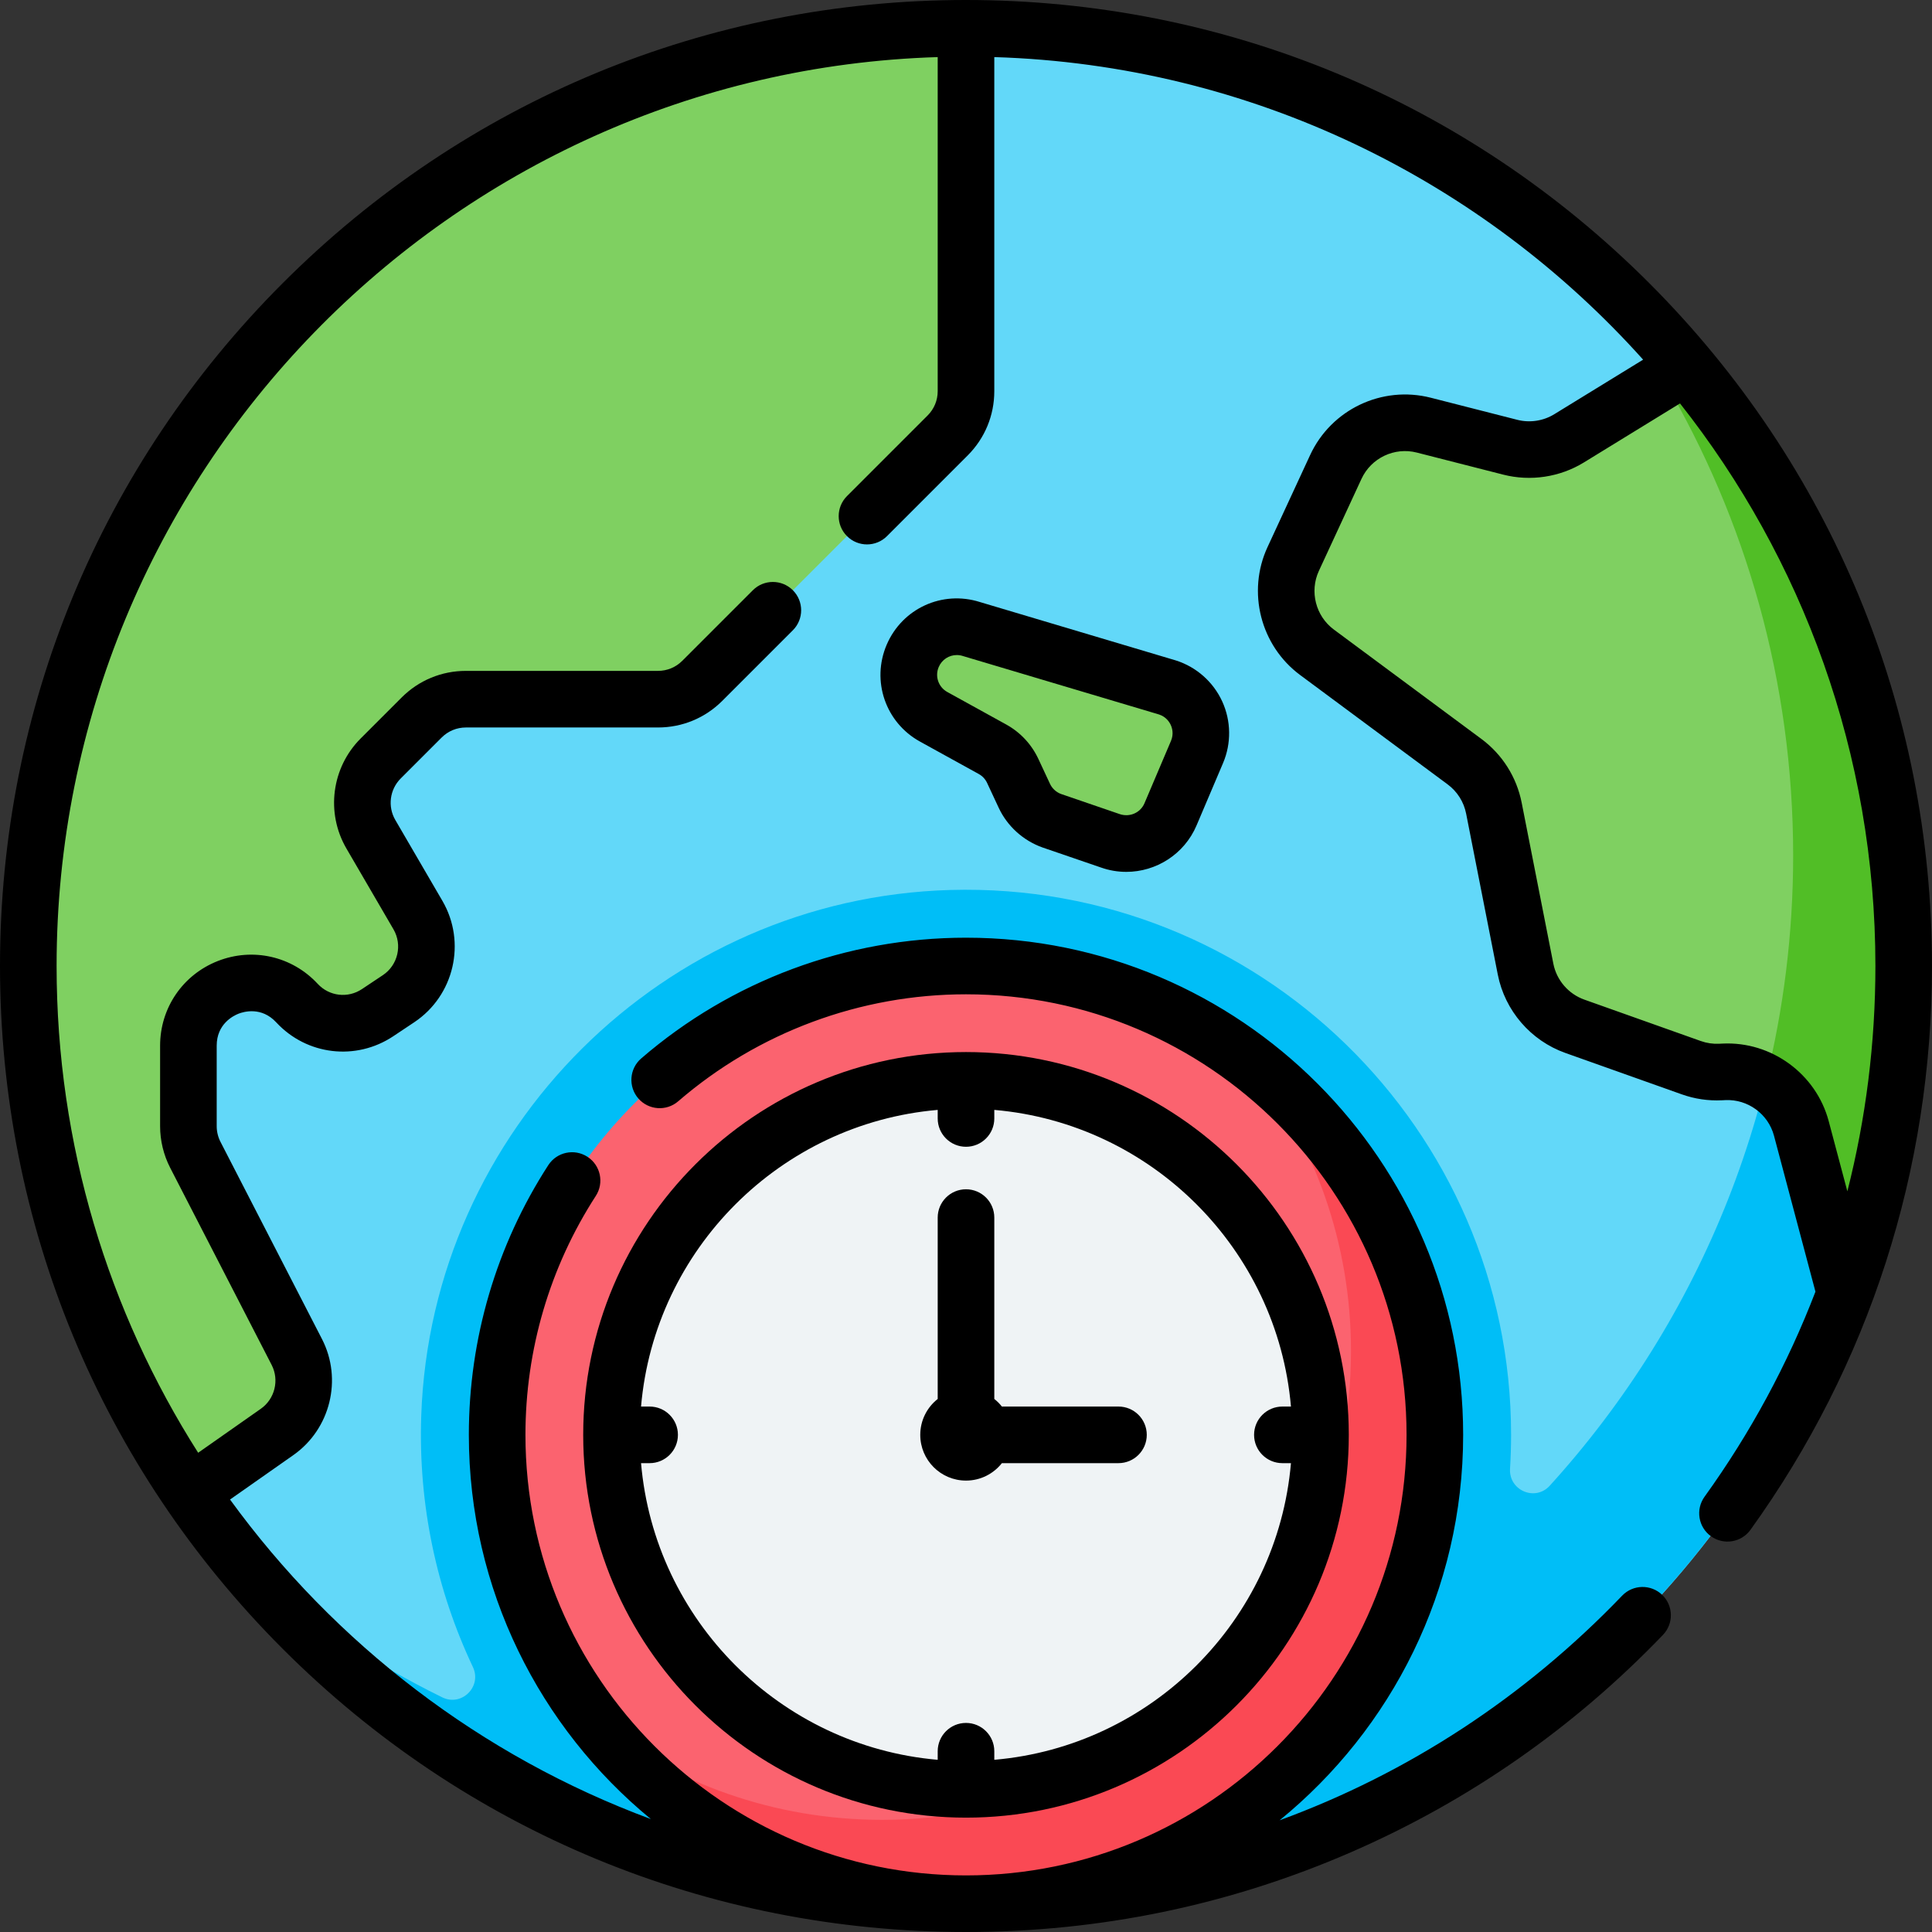 <svg xmlns="http://www.w3.org/2000/svg" id="Capa_1" height="512" viewBox="0 0 512 512" width="512"><rect x="0" y="0" width="512" height="512" fill="#333333" stroke="none"/><g><g><circle cx="256" cy="256" fill="#62d8f9" r="248.5"></circle></g><g><path d="m416.448 66.257c36.647 43.294 58.757 99.285 58.757 160.448 0 64.304-24.426 122.903-64.505 167.026-3.868 4.258-10.881 1.237-10.525-4.505.184-2.969.278-5.962.278-8.977 0-81.027-67.059-146.687-148.593-144.395-75.874 2.133-137.601 63.442-140.226 139.301-.826 23.865 4.177 46.507 13.688 66.618 2.453 5.186-2.974 10.575-8.122 8.044-18.374-9.036-35.471-20.272-50.944-33.369 45.583 53.851 113.663 88.051 189.741 88.052 137.15.001 248.503-111.352 248.502-248.502 0-76.078-34.2-144.158-88.051-189.741z" fill="#00bef7"></path></g><g><path d="m446.989 97.026-31.169 19.139c-4.657 2.86-10.274 3.711-15.57 2.359l-22.919-5.852c-9.433-2.408-19.242 2.253-23.332 11.087l-11.288 24.383c-4.024 8.691-1.392 19.013 6.302 24.717l39.097 28.986c4.042 2.996 6.82 7.393 7.791 12.33l8.393 42.664c1.376 6.995 6.337 12.748 13.055 15.136l30.87 10.976c2.477.881 5.103 1.27 7.729 1.145l.941-.045c9.507-.453 18.041 5.792 20.486 14.99l11.59 43.6c10.038-26.979 15.535-56.167 15.535-86.641 0-60.47-21.607-115.888-57.511-158.974z" fill="#7fd061"></path></g><g><path d="m446.989 97.026-6.05 3.715c21.766 36.938 34.266 79.988 34.266 125.964 0 20.694-2.546 40.791-7.313 60.012 4.553 2.613 8.058 6.959 9.484 12.323l11.59 43.6c10.037-26.978 15.534-56.166 15.534-86.64 0-60.47-21.607-115.888-57.511-158.974z" fill="#51be26"></path></g><g><path d="m7.5 256c0 51.766 15.835 99.83 42.916 139.626l23.02-16.154c6.788-4.764 9.019-13.807 5.223-21.181l-26.893-52.248c-1.209-2.349-1.84-4.953-1.84-7.595v-21.338c0-15.092 18.511-22.351 28.77-11.282l.004.004c5.539 5.977 14.599 7.048 21.379 2.527l5.542-3.694c7.302-4.868 9.552-14.579 5.135-22.162l-12.473-21.416c-3.792-6.511-2.722-14.761 2.606-20.089l10.847-10.847c3.113-3.113 7.334-4.861 11.736-4.861h50.901c4.402 0 8.623-1.749 11.736-4.861l65.03-65.03c3.113-3.113 4.861-7.334 4.861-11.736v-96.163c-137.243 0-248.5 111.257-248.5 248.5z" fill="#7fd061"></path></g><g><circle cx="256" cy="380.25" fill="#fb636f" r="124.25"></circle></g><g><path d="m332.04 281.987c16.287 21.016 25.987 47.394 25.987 76.04 0 68.621-55.629 124.25-124.25 124.25-28.646 0-55.024-9.7-76.04-25.987 22.728 29.328 58.288 48.21 98.263 48.21 68.621 0 124.25-55.629 124.25-124.25 0-39.975-18.883-75.535-48.21-98.263z" fill="#fa4954"></path></g><g><circle cx="256" cy="380.25" fill="#eff3f5" r="93.945"></circle></g><g><g><path d="m317.225 199.277-7.026 16.531c-2.634 6.198-9.643 9.269-15.985 7.004l-15.505-5.317c-3.201-1.143-5.811-3.52-7.248-6.6l-3.072-6.583c-1.139-2.441-3.024-4.457-5.382-5.758l-15.582-8.597c-5.724-3.158-8.122-10.14-5.547-16.148 2.583-6.027 9.324-9.103 15.568-7.104l51.949 15.483c7.132 2.28 10.759 10.198 7.83 17.089z" fill="#7fd061"></path></g></g><g><path d="m437.02 74.98c-48.353-48.351-112.64-74.98-181.02-74.98s-132.667 26.629-181.02 74.98c-48.351 48.353-74.98 112.64-74.98 181.02s26.629 132.667 74.98 181.02c48.353 48.351 112.64 74.98 181.02 74.98 35.482 0 69.836-7.125 102.107-21.176 31.168-13.571 58.959-32.94 82.6-57.569 2.869-2.988 2.771-7.736-.217-10.604-2.989-2.869-7.736-2.771-10.604.217-25.888 26.97-56.827 47.1-90.772 59.527 29.659-24.179 48.635-60.985 48.635-102.145 0-72.647-59.103-131.75-131.75-131.75-31.612 0-62.182 11.366-86.077 32.003-3.135 2.708-3.481 7.444-.774 10.579 2.708 3.134 7.443 3.482 10.579.774 21.172-18.286 48.259-28.356 76.273-28.356 64.376 0 116.75 52.374 116.75 116.75s-52.374 116.75-116.75 116.75-116.75-52.374-116.75-116.75c0-22.569 6.448-44.466 18.648-63.325 2.25-3.478 1.254-8.121-2.224-10.371-3.479-2.25-8.121-1.255-10.371 2.224-13.773 21.292-21.053 46.006-21.053 71.472 0 40.975 18.805 77.639 48.235 101.822-45.026-16.687-83.742-46.464-111.524-84.683l16.784-11.778c9.806-6.881 13.066-20.102 7.583-30.752l-26.892-52.248c-.66-1.282-1.009-2.723-1.009-4.164v-21.337c0-5.756 4.421-7.938 5.776-8.469s6.08-1.937 9.993 2.285c.015.016.029.032.044.047 8.09 8.688 21.117 10.214 31 3.626l5.542-3.695c10.582-7.054 13.857-21.188 7.456-32.177l-12.473-21.416c-2.077-3.565-1.489-8.094 1.428-11.011l10.847-10.847c1.718-1.718 4.003-2.665 6.433-2.665h50.901c6.437 0 12.489-2.507 17.039-7.058l18.704-18.704c2.929-2.929 2.929-7.678 0-10.606-2.929-2.93-7.678-2.929-10.606 0l-18.705 18.704c-1.718 1.718-4.002 2.664-6.432 2.664h-50.901c-6.437 0-12.488 2.506-17.039 7.058l-10.847 10.847c-7.729 7.728-9.284 19.722-3.784 29.167l12.473 21.417c2.417 4.148 1.18 9.484-2.814 12.147l-5.542 3.695c-3.735 2.492-8.665 1.909-11.717-1.385-.014-.015-.028-.03-.042-.045-6.787-7.29-17.156-9.648-26.433-6.012-9.294 3.645-15.299 12.451-15.299 22.434v21.337c0 3.818.923 7.631 2.671 11.028l26.893 52.248c2.069 4.021.839 9.012-2.863 11.61l-16.614 11.659c-23.744-37.322-37.516-81.578-37.516-128.993 0-130.378 104.07-236.894 233.5-240.872v88.534c0 2.43-.946 4.714-2.665 6.433l-21.375 21.375c-2.929 2.929-2.929 7.678 0 10.606 1.464 1.464 3.384 2.197 5.303 2.197s3.839-.732 5.303-2.197l21.375-21.375c4.551-4.551 7.058-10.603 7.058-17.039v-88.534c68.197 2.096 129.345 32.66 171.946 80.185l-23.551 14.461c-2.91 1.787-6.479 2.329-9.79 1.482l-22.919-5.852c-12.93-3.301-26.386 3.093-31.993 15.204l-11.288 24.383c-5.49 11.857-1.855 26.111 8.641 33.893l39.097 28.986c2.547 1.888 4.287 4.642 4.899 7.753l8.393 42.664c1.878 9.543 8.737 17.497 17.901 20.755l30.87 10.977c3.414 1.213 6.976 1.741 10.6 1.569l.939-.044c5.937-.29 11.355 3.681 12.882 9.425l10.988 41.334c-7.347 19.145-17.18 37.387-29.395 54.353-2.42 3.361-1.657 8.048 1.705 10.468 3.36 2.421 8.048 1.656 10.468-1.704 31.473-43.715 48.108-95.383 48.108-149.42 0-68.38-26.629-132.667-74.98-181.02zm47.604 222.134c-3.33-12.527-15.165-21.167-28.092-20.555l-.94.045c-1.66.078-3.295-.163-4.86-.719l-30.87-10.976c-4.202-1.495-7.348-5.141-8.209-9.518l-8.393-42.664c-1.335-6.785-5.129-12.789-10.684-16.907l-39.097-28.986c-4.813-3.568-6.479-10.104-3.962-15.542l11.288-24.383c2.571-5.553 8.741-8.485 14.671-6.971l22.918 5.852c7.221 1.842 15.001.665 21.35-3.234l25.476-15.643c32.412 41.048 51.78 92.847 51.78 149.087 0 20.375-2.518 40.39-7.433 59.71z"></path><path d="m256 481.695c55.937 0 101.445-45.508 101.445-101.445s-45.508-101.445-101.445-101.445-101.445 45.508-101.445 101.445 45.508 101.445 101.445 101.445zm-7.5-187.561v2.273c0 4.142 3.358 7.5 7.5 7.5s7.5-3.358 7.5-7.5v-2.273c41.694 3.601 75.016 36.922 78.616 78.616h-2.273c-4.142 0-7.5 3.358-7.5 7.5s3.358 7.5 7.5 7.5h2.273c-3.601 41.694-36.922 75.016-78.616 78.616v-2.273c0-4.142-3.358-7.5-7.5-7.5s-7.5 3.358-7.5 7.5v2.273c-41.694-3.601-75.016-36.922-78.616-78.616h2.273c4.142 0 7.5-3.358 7.5-7.5s-3.358-7.5-7.5-7.5h-2.273c3.6-41.694 36.922-75.016 78.616-78.616z"></path><path d="m256 392.372c3.86 0 7.292-1.81 9.511-4.622h30.895c4.142 0 7.5-3.358 7.5-7.5s-3.358-7.5-7.5-7.5h-30.895c-.59-.747-1.264-1.422-2.011-2.011v-48.068c0-4.142-3.358-7.5-7.5-7.5s-7.5 3.358-7.5 7.5v48.068c-2.811 2.22-4.622 5.651-4.622 9.511 0 6.695 5.427 12.122 12.122 12.122z"></path><path d="m311.681 175.043c-.047-.016-.095-.03-.144-.044l-51.886-15.465c-9.956-3.142-20.55 1.712-24.667 11.319-4.111 9.592-.32 20.627 8.817 25.669l15.583 8.598c.973.537 1.737 1.354 2.208 2.363l3.072 6.582c2.269 4.863 6.469 8.687 11.612 10.523l15.416 5.286c2.236.799 4.526 1.179 6.782 1.179 7.899 0 15.375-4.659 18.627-12.312l7.025-16.53c2.219-5.221 2.137-11.174-.227-16.332-2.361-5.157-6.815-9.107-12.218-10.836zm-1.358 21.3-7.025 16.53c-1.08 2.54-3.961 3.802-6.649 2.843l-15.416-5.286c-1.305-.466-2.388-1.453-2.974-2.708l-3.072-6.583c-1.823-3.907-4.782-7.072-8.555-9.153l-15.582-8.597c-2.359-1.302-3.338-4.151-2.277-6.627.845-1.972 2.747-3.168 4.782-3.168.532 0 1.073.082 1.606.252.048.015.096.03.144.044l51.862 15.458c1.871.62 2.743 2.004 3.098 2.779.358.782.842 2.371.058 4.216z"></path></g></g></svg>